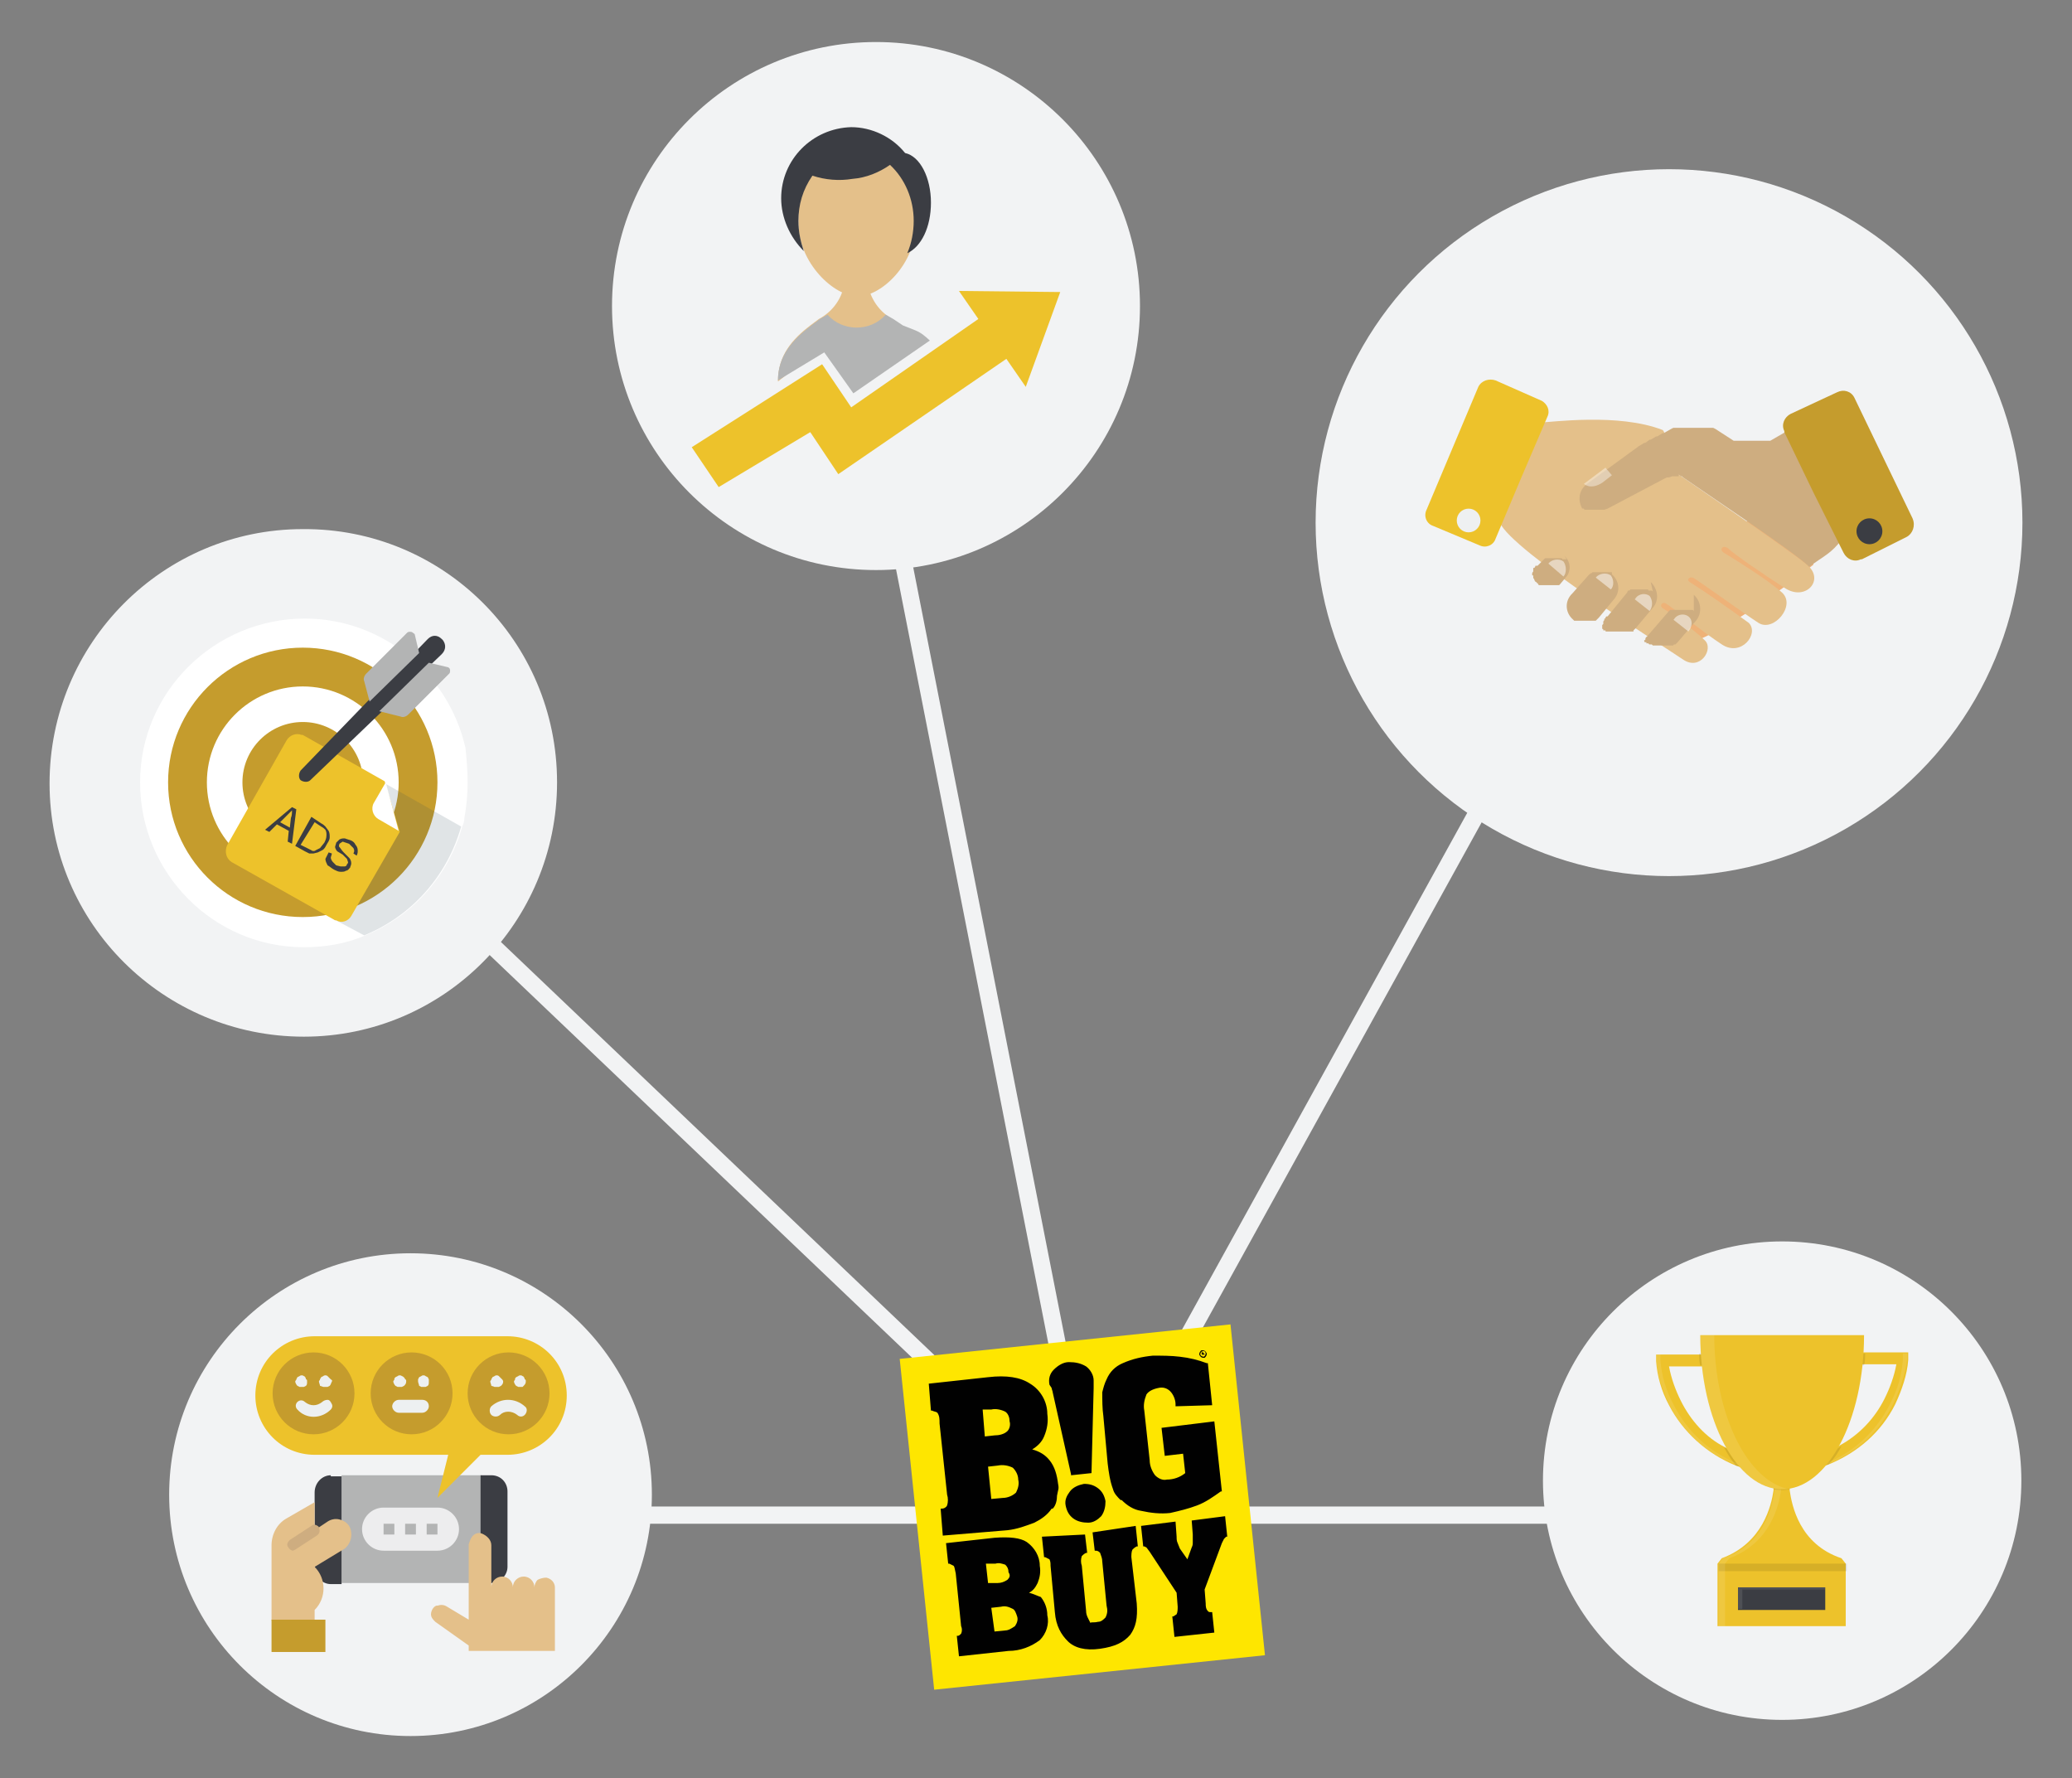 <?xml version="1.0" encoding="utf-8"?>
<!-- Generator: Adobe Illustrator 22.0.1, SVG Export Plug-In . SVG Version: 6.00 Build 0)  -->
<svg version="1.1" id="Capa_1" xmlns="http://www.w3.org/2000/svg" xmlns:xlink="http://www.w3.org/1999/xlink" x="0px" y="0px"
	 viewBox="0 0 192.3 165" style="enable-background:new 0 0 192.3 165;" xml:space="preserve">
<rect x="0" y="0" width="192.3" height="165" fill="#808080" stroke="none"/>
<g>
	<circle style="fill:#FFFFFF;" cx="101.1" cy="140.8" r="6"/>
	
		<rect x="78.3" y="101" transform="matrix(0.483 -0.875 0.875 0.483 -25.75 159.884)" style="fill:#F2F3F4;" width="88.5" height="1.6"/>
	
		<rect x="71.5" y="73.4" transform="matrix(0.69 -0.724 0.724 0.69 -59.476 87.419)" style="fill:#F2F3F4;" width="1.6" height="79.5"/>
	<rect x="52.1" y="139.8" style="fill:#F2F3F4;" width="45.2" height="1.6"/>
	
		<rect x="90.2" y="33.7" transform="matrix(0.981 -0.193 0.193 0.981 -15.37 19.183)" style="fill:#F2F3F4;" width="1.6" height="109.9"/>
	<rect x="105.5" y="139.8" style="fill:#F2F3F4;" width="45.2" height="1.6"/>
	<path style="fill:#F2F3F4;" d="M51.7,72.6c0,13-10.5,23.6-23.5,23.6c-13,0-23.6-10.5-23.6-23.5c0-13,10.5-23.6,23.5-23.6
		C41.1,49,51.7,59.5,51.7,72.6C51.7,72.6,51.7,72.6,51.7,72.6z"/>
	<circle style="fill:#F2F3F4;" cx="38.1" cy="138.7" r="22.4"/>
	<circle style="fill:#F2F3F4;" cx="154.9" cy="48.5" r="32.8"/>
	<circle style="fill:#F2F3F4;" cx="81.3" cy="28.4" r="24.5"/>
	<circle style="fill:#F2F3F4;" cx="165.4" cy="137.4" r="22.2"/>
	<g>
		<path style="fill:#FEE600;" d="M83.5,126.1l30.7-3.2l3.2,30.7l-30.7,3.2L83.5,126.1z"/>
		<path style="fill:#010101;" d="M112.5,130.4l-0.4-3.9H112c-0.8-0.3-1.6-0.5-2.5-0.6c-0.8-0.1-1.7-0.1-2.5-0.1
			c-1,0.1-1.9,0.3-2.8,0.7c-0.7,0.3-1.2,0.8-1.5,1.5c-0.2,0.4-0.3,0.8-0.4,1.2c0,0.7,0,1.5,0.1,2.2l0.4,4.4c0.1,0.8,0.2,1.6,0.5,2.4
			c0.1,0.4,0.4,0.7,0.7,1h0.1c0.5,0.5,1.1,0.9,1.8,1c0.9,0.2,1.8,0.3,2.7,0.2c0.9-0.2,1.7-0.4,2.5-0.7c0.8-0.3,1.5-0.8,2.2-1.3h0.1
			l-0.7-6.5l-4.9,0.6l0.3,2.6l1.7-0.2l0.2,1.8c-0.5,0.4-1.1,0.6-1.7,0.6c-0.4,0.1-0.8-0.1-1.1-0.4c-0.3-0.4-0.5-0.9-0.5-1.4
			l-0.5-4.6c-0.1-0.5,0-1,0.2-1.5c0.2-0.3,0.6-0.5,1.1-0.6c0.4-0.1,0.8,0,1.1,0.3c0.3,0.3,0.5,0.8,0.5,1.2v0.2L112.5,130.4
			L112.5,130.4z M93.5,142c0.9-0.1,1.7-0.4,2.5-0.7c0.6-0.3,1.2-0.7,1.6-1.3h0.1c0.3-0.3,0.4-0.8,0.4-1.2c0.1-0.6,0.2-0.6,0.1-1.1
			c-0.1-0.8-0.3-1.6-0.8-2.2c-0.4-0.5-0.9-0.8-1.6-1c0.5-0.3,0.9-0.7,1.1-1.2c0.3-0.7,0.4-1.4,0.3-2.1c0-1.1-0.6-2.2-1.6-2.8
			c-0.9-0.6-2.2-0.8-3.9-0.6l-5.5,0.6l0.2,2.5h0.1c0.2,0.1,0.4,0.1,0.5,0.2c0.2,0.3,0.2,0.6,0.2,1l0.7,6.6c0.1,0.3,0.1,0.7,0,1
			c-0.1,0.2-0.3,0.3-0.5,0.3h-0.1l0.2,2.5L93.5,142L93.5,142z M94,136.2c0.3,0.3,0.5,0.7,0.5,1.1c0.1,0.4,0,0.8-0.2,1.2
			c-0.3,0.3-0.8,0.5-1.2,0.5l-1.1,0.1l-0.3-3l0.9-0.1C93.1,135.9,93.6,136,94,136.2L94,136.2z M93.5,132.8c-0.3,0.3-0.8,0.4-1.2,0.4
			l-0.9,0.1l-0.2-2.5H92c0.4-0.1,0.9,0,1.3,0.2c0.3,0.2,0.4,0.6,0.4,0.9C93.8,132.2,93.7,132.6,93.5,132.8L93.5,132.8z M97.6,128.8
			c0,0.1,0.1,0.3,0.1,0.4l1.7,7.6v0.1l1.9-0.2l0.2-7.9v-0.5l0,0v-0.2c0-0.5-0.3-1-0.7-1.3c-0.5-0.3-1-0.4-1.6-0.4
			c-0.5,0-1,0.3-1.4,0.7c-0.4,0.4-0.5,0.9-0.4,1.4L97.6,128.8L97.6,128.8z M99.3,138.4c-0.3,0.4-0.5,0.8-0.4,1.3
			c0.1,0.5,0.3,0.9,0.7,1.2c0.4,0.3,0.9,0.4,1.4,0.4c0.5,0,0.9-0.3,1.2-0.6c0.3-0.4,0.4-0.9,0.4-1.4c-0.1-0.5-0.3-0.9-0.7-1.2
			c-0.4-0.3-0.8-0.4-1.3-0.4C100.1,137.8,99.6,138,99.3,138.4L99.3,138.4z M95.5,147.8c0.4-0.2,0.6-0.5,0.8-0.9
			c0.2-0.5,0.3-1,0.2-1.6c0-0.9-0.5-1.7-1.2-2.2c-0.6-0.4-1.6-0.5-3-0.4l-4.5,0.5l0.2,1.9h0.1l0.4,0.2c0.1,0.1,0.1,0.3,0.2,0.7
			l0.5,4.9c0.1,0.2,0.1,0.5,0,0.7c-0.1,0.1-0.2,0.2-0.3,0.2h-0.1l0.2,1.9l4.6-0.5c1.1,0,2.1-0.4,2.9-1c0.6-0.6,0.9-1.5,0.7-2.3
			c0-0.6-0.2-1.2-0.6-1.7C96.3,148.1,95.9,147.9,95.5,147.8L95.5,147.8z M92,149.2l0.9-0.1c0.4-0.1,0.7,0,1.1,0.2
			c0.2,0.1,0.3,0.4,0.4,0.7c0.1,0.3,0,0.6-0.2,0.9c-0.3,0.2-0.6,0.4-0.9,0.4l-1,0.1L92,149.2z M93.5,146.6c-0.3,0.2-0.6,0.3-0.9,0.3
			h-0.9l-0.2-1.8h0.9c0.3-0.1,0.6,0,0.9,0.1c0.2,0.2,0.3,0.4,0.3,0.7C93.8,146.2,93.7,146.4,93.5,146.6L93.5,146.6z M109,151.9
			l-0.2-1.9h0.1l0.3-0.2c0.1-0.2,0.1-0.5,0.1-0.7l-0.1-1.3l-2.5-3.8l-0.3-0.4l-0.2-0.1h-0.1l-0.2-1.9l3.2-0.4l0.1,1.4
			c0,0.2,0,0.4,0.1,0.6l0.2,0.5l0.7,1l0.4-1.1c0.1-0.2,0.1-0.3,0.1-0.5v-0.7l-0.1-1.3l3.1-0.4l0.2,1.9h-0.1l-0.2,0.2l-0.2,0.4
			l-1.6,4.3l0.1,1.3c0,0.2,0,0.5,0.2,0.7c0.1,0.1,0.1,0.1,0.3,0.1h0.1l0.2,1.9L109,151.9z M101.9,150.5c0.3,0,0.5-0.2,0.7-0.4
			c0.2-0.4,0.2-0.7,0.1-1.1l-0.4-4.1c0-0.3-0.1-0.5-0.2-0.8c-0.1-0.1-0.2-0.2-0.4-0.2h-0.1l-0.2-1.7l4-0.6l0.2,1.9h-0.1
			c-0.2,0.1-0.3,0.2-0.4,0.3c-0.1,0.2-0.1,0.5-0.1,0.7l0.5,4.3c0.1,1.4-0.1,2.2-0.6,2.9c-0.6,0.7-1.4,1.1-2.8,1.3
			c-1.4,0.2-2.4-0.1-3-0.7s-1.1-1.4-1.2-2.7l-0.4-4.3c0-0.2,0-0.4-0.1-0.6l-0.4-0.2h-0.1l-0.2-1.9l4-0.2l0.2,1.7h-0.1
			c-0.2,0.1-0.3,0.2-0.4,0.3c-0.1,0.3-0.1,0.6,0,0.9l0.4,4.2c0,0.4,0.2,0.7,0.4,1.1C101.3,150.5,101.5,150.6,101.9,150.5
			L101.9,150.5z M112,125.6c0,0.2-0.1,0.3-0.2,0.4c0,0,0,0-0.1,0c-0.2,0-0.3-0.1-0.4-0.3c0-0.2,0.1-0.3,0.2-0.4c0,0,0,0,0.1,0
			C111.8,125.3,111.9,125.4,112,125.6C112,125.6,112,125.6,112,125.6z M111.4,125.7c0,0.1,0.2,0.2,0.3,0.2s0.2-0.2,0.2-0.3
			s-0.1-0.3-0.3-0.2C111.5,125.4,111.4,125.5,111.4,125.7L111.4,125.7z M111.6,125.8L111.6,125.8l-0.1-0.3h0.1c0.1,0,0.1,0,0.1,0.1
			l0,0c0.1,0,0.1,0.1,0.1,0.1h-0.2L111.6,125.8z M111.6,125.6L111.6,125.6z M99.3,138.4c-0.3,0.4-0.5,0.8-0.4,1.3
			c0.1,0.5,0.3,0.9,0.7,1.2c0.4,0.3,0.9,0.4,1.4,0.4c0.5,0,0.9-0.3,1.2-0.6c0.3-0.4,0.4-0.9,0.4-1.4c-0.1-0.5-0.3-0.9-0.7-1.2
			c-0.4-0.3-0.8-0.4-1.3-0.4C100.1,137.8,99.6,138,99.3,138.4L99.3,138.4z"/>
	</g>
	<g>
		<path style="fill:#B3B4B4;" d="M31.7,136.9h13v10h-13V136.9z"/>
		<path style="fill:#3B3D43;" d="M45.6,136.9h-1v10h1c0.8,0,1.5-0.7,1.5-1.5v-7C47.1,137.6,46.5,136.9,45.6,136.9z"/>
		<path style="fill:#3B3D43;" d="M30.7,136.9c-0.8,0-1.5,0.7-1.5,1.6v7c0,0.8,0.7,1.5,1.5,1.5h1v-10H30.7z"/>
		<path style="fill:#EDEDEE;" d="M35.6,139.9h5c1.1,0,2,0.9,2,2c0,1.1-0.9,2-2,2h-5c-1.1,0-2-0.9-2-2
			C33.6,140.8,34.5,139.9,35.6,139.9z"/>
		<path style="fill:#B3B4B4;" d="M37.6,141.4h1v1h-1V141.4z"/>
		<path style="fill:#B3B4B4;" d="M39.6,141.4h1v1h-1V141.4z"/>
		<path style="fill:#B3B4B4;" d="M35.6,141.4h1v1h-1V141.4z"/>
		<path style="fill:#EDC22B;" d="M47.1,124H29.2c-3,0-5.5,2.4-5.5,5.5c0,3,2.4,5.5,5.5,5.5l0,0h12.4l-1,4l4-4h2.5
			c3,0,5.5-2.4,5.5-5.5C52.6,126.4,50.1,124,47.1,124z"/>
		<path style="fill:#E4C08A;" d="M32.4,141.6c-0.2-0.3-0.5-0.5-0.9-0.6c-0.4-0.1-0.8,0-1.1,0.2l-1.2,0.8v-2.6l-2.6,1.5
			c-0.9,0.5-1.4,1.5-1.4,2.5v7h4v-1c1.1-1.1,1.1-2.9,0-4c0,0,0,0,0,0l2.8-1.7C32.6,143.2,32.8,142.3,32.4,141.6
			C32.4,141.7,32.4,141.7,32.4,141.6z"/>
		<path style="fill:#C59C2D;" d="M25.2,150.3h5v3h-5V150.3z"/>
		<path style="fill:#E4C08A;" d="M50.7,146.4c-0.3,0-0.6,0.1-0.8,0.2c-0.2,0.2-0.3,0.5-0.3,0.7c0-0.5-0.4-1-1-1c-0.5,0-1,0.4-1,1
			c0,0,0,0,0,0c0-0.5-0.4-1-1-1c0,0,0,0,0,0c-0.5,0-1,0.4-1,1l0,0v-3.9c0-0.5-0.4-0.9-0.9-1.1c-0.3-0.1-0.6,0-0.8,0.2
			c-0.2,0.2-0.3,0.5-0.4,0.8v7l-2-1.2c-0.3-0.2-0.6-0.2-0.9-0.1h-0.1c-0.3,0.1-0.5,0.5-0.5,0.8c0,0.3,0.2,0.5,0.4,0.7l3.1,2.2v0.5h8
			v-5.9C51.5,146.9,51.2,146.5,50.7,146.4z"/>
		<path style="fill:#CEAD80;" d="M27.2,143.9c-0.2,0-0.4-0.2-0.5-0.4c-0.1-0.2,0-0.4,0.2-0.6l2-1.3c0.2-0.2,0.5-0.1,0.7,0.1
			c0,0,0,0,0,0.1c0.1,0.2,0.1,0.5-0.2,0.7c0,0,0,0,0,0l-2,1.3L27.2,143.9z"/>
		<g>
			<circle style="fill:#C59C2D;" cx="29.1" cy="129.3" r="3.8"/>
			<path style="fill:#EDF0F1;" d="M29.9,130.1c-0.5,0.4-1.1,0.4-1.6,0c-0.2-0.2-0.5-0.2-0.7,0c-0.2,0.2-0.2,0.5,0,0.7l0,0
				c0.8,0.9,2.2,0.9,3.1,0c0,0,0,0,0,0c0.1-0.1,0.2-0.3,0.1-0.5c-0.1-0.2-0.2-0.4-0.4-0.4C30.2,129.9,30,130,29.9,130.1z"/>
			<path style="fill:#EDF0F1;" d="M27.8,128.7h0.4l0.2-0.1c0.1-0.1,0.1-0.2,0.1-0.4c0-0.1,0-0.2-0.1-0.2c0-0.1-0.1-0.3-0.2-0.3
				c-0.1-0.1-0.3-0.1-0.4,0l-0.2,0.1l-0.1,0.2c0,0.1-0.1,0.1-0.1,0.2c0,0.1,0.1,0.3,0.2,0.4L27.8,128.7z"/>
			<path style="fill:#EDF0F1;" d="M30,128.7h0.4l0.2-0.1c0.1-0.1,0.1-0.2,0.2-0.4c0.1-0.1-0.1-0.2-0.1-0.2c-0.1-0.1-0.2-0.2-0.3-0.3
				c-0.1-0.1-0.3-0.1-0.4,0l-0.2,0.1c0,0.1-0.1,0.1-0.1,0.2c0,0.1-0.1,0.1-0.1,0.2c0,0.1,0.1,0.3,0.1,0.4L30,128.7z"/>
		</g>
		<g>
			<circle style="fill:#C59C2D;" cx="47.2" cy="129.3" r="3.8"/>
			<path style="fill:#EDF0F1;" d="M48.7,130.5c-0.9-0.8-2.2-0.8-3.1,0c-0.2,0.2-0.2,0.6,0,0.8s0.6,0.2,0.8,0c0.4-0.4,1.1-0.4,1.6,0
				c0.2,0.2,0.5,0.2,0.7,0C48.9,131.1,49,130.7,48.7,130.5C48.7,130.5,48.7,130.5,48.7,130.5z"/>
			<path style="fill:#EDF0F1;" d="M45.9,128.7h0.4l0.2-0.1c0.1-0.1,0.2-0.2,0.2-0.4c0-0.1-0.1-0.2-0.1-0.2l-0.3-0.3
				c-0.1-0.1-0.3-0.1-0.4,0l-0.2,0.1c0,0.1-0.1,0.1-0.1,0.2c0,0.1-0.1,0.1-0.1,0.2c0,0.1,0.1,0.3,0.1,0.4L45.9,128.7z"/>
			<path style="fill:#EDF0F1;" d="M48.1,128.7h0.4l0.1-0.1c0.1-0.1,0.2-0.2,0.2-0.4c0-0.1,0-0.2-0.1-0.2c0-0.1-0.1-0.3-0.2-0.3
				c-0.1-0.1-0.3-0.1-0.4,0l-0.2,0.1c-0.1,0.1-0.1,0.1-0.1,0.2c0,0.1-0.1,0.1-0.1,0.2c0,0.1,0.1,0.3,0.2,0.4L48.1,128.7z"/>
		</g>
		<g>
			<circle style="fill:#C59C2D;" cx="38.2" cy="129.3" r="3.8"/>
			<path style="fill:#EDF0F1;" d="M36.9,128.7h0.4l0.2-0.1c0.1-0.1,0.2-0.2,0.2-0.4c0-0.1,0-0.2-0.1-0.2c0-0.1-0.2-0.3-0.3-0.3
				c-0.1-0.1-0.3-0.1-0.4,0l-0.2,0.1c-0.1,0.1-0.1,0.1-0.1,0.2c0,0.1-0.1,0.1-0.1,0.2c0,0.1,0.1,0.3,0.2,0.4L36.9,128.7z"/>
			<path style="fill:#EDF0F1;" d="M39.7,127.8l-0.2-0.1c-0.1-0.1-0.3-0.1-0.4,0l-0.2,0.1l-0.1,0.2v0.2c0,0.1,0.1,0.3,0.1,0.4
				l0.2,0.1h0.4l0.2-0.1c0.1-0.1,0.1-0.2,0.1-0.4V128L39.7,127.8z"/>
			<path style="fill:#EDF0F1;" d="M39.2,129.9h-2.2c-0.3,0-0.6,0.3-0.6,0.6c0,0.3,0.3,0.6,0.6,0.6h2.2c0.3,0,0.6-0.3,0.6-0.6
				C39.8,130.1,39.5,129.9,39.2,129.9L39.2,129.9z"/>
		</g>
	</g>
	<g>
		<path style="fill:#FFFFFF;" d="M43.4,72.6c0,1.1-0.1,2.2-0.3,3.3c0,0.3-0.1,0.6-0.2,0.8c-1.3,4.6-4.6,8.3-9,10.1
			c-1.8,0.8-3.8,1.1-5.7,1.1c-8.4,0-15.2-6.9-15.2-15.3c0-8.4,6.9-15.2,15.3-15.2c7.1,0,13.3,5,14.9,12
			C43.3,70.4,43.4,71.5,43.4,72.6z"/>
		<g>
			<circle style="fill:#C59C2D;" cx="28.1" cy="72.6" r="12.5"/>
			<circle style="fill:#FFFFFF;" cx="28.1" cy="72.6" r="8.9"/>
			<circle style="fill:#C59C2D;" cx="28.1" cy="72.6" r="5.6"/>
		</g>
		<path style="opacity:0.15;fill:#354E5C;enable-background:new    ;" d="M42.8,76.7c-1.3,4.6-4.6,8.3-9,10.1l-3-1.6l4.4-12.8
			L42.8,76.7z"/>
		<path style="fill:#EDC22B;" d="M37.1,77.2L32.6,85c-0.3,0.5-0.9,0.7-1.4,0.4c0,0,0,0-0.1,0l-9.6-5.4c-0.5-0.3-0.7-1-0.4-1.6
			l5.5-9.7c0.3-0.5,0.9-0.7,1.4-0.5c0,0,0.1,0,0.1,0l7.6,4.3L37.1,77.2z"/>
		<path style="fill:#FFFFFF;" d="M35.1,76l1.9,1.1l-1.2-4.5l-1.1,1.9C34.4,75,34.6,75.7,35.1,76C35.1,76,35.1,76,35.1,76z"/>
		<g>
			<path style="fill:#3B3D43;" d="M24.6,77l2.5-2.1l0.4,0.2l-0.4,3.2l-0.4-0.2l0.1-1l-1.1-0.6L25,77.2L24.6,77z M26,76.3l0.9,0.5
				l0.1-0.9c0.1-0.2,0.1-0.5,0.1-0.7l-0.4,0.4L26,76.3z"/>
			<path style="fill:#3B3D43;" d="M27.4,78.5l1.5-2.7l0.9,0.6c0.2,0.1,0.3,0.2,0.4,0.3l0.3,0.4c0.1,0.2,0.1,0.4,0.1,0.6
				c0,0.3-0.2,0.5-0.3,0.7c-0.1,0.2-0.2,0.4-0.4,0.5l-0.4,0.2l-0.4,0.1h-0.4l-0.4-0.2L27.4,78.5z M27.9,78.4l0.6,0.3l0.4,0.2
				c0.1,0.1,0.3,0.1,0.4,0l0.4-0.2l0.4-0.5c0.1-0.2,0.2-0.4,0.2-0.7c0-0.2,0-0.3-0.1-0.5c-0.1-0.1-0.2-0.2-0.4-0.3l-0.6-0.4
				L27.9,78.4z"/>
			<path style="fill:#3B3D43;" d="M30.5,79.1l0.3,0.1c0,0.1-0.1,0.3-0.1,0.4c0,0.1,0.1,0.3,0.2,0.4l0.3,0.3l0.4,0.1H32
				c0.1,0,0.2-0.1,0.2-0.2l0,0c0.1-0.1,0.1-0.1,0.1-0.2l-0.1-0.3l-0.4-0.4L31.3,79c-0.1-0.1-0.2-0.3-0.2-0.4c0-0.1,0.1-0.3,0.1-0.4
				c0.1-0.1,0.2-0.2,0.3-0.3c0.2-0.1,0.3-0.1,0.5-0.1l0.6,0.2c0.2,0.1,0.3,0.2,0.4,0.4c0.1,0.1,0.2,0.3,0.2,0.5c0,0.2,0,0.3-0.1,0.5
				l-0.3-0.2c0.1-0.2,0.1-0.3,0-0.5l-0.4-0.4l-0.6-0.2l-0.3,0.2c0,0.1-0.1,0.2,0,0.3c0.1,0.1,0.2,0.3,0.4,0.5l0.5,0.5
				c0.1,0.1,0.2,0.3,0.2,0.5c0,0.2-0.1,0.3-0.1,0.4c-0.1,0.1-0.2,0.3-0.4,0.3c-0.1,0.1-0.3,0.1-0.5,0.1c-0.2,0-0.4-0.1-0.6-0.2
				c-0.2-0.1-0.4-0.3-0.6-0.4c-0.1-0.2-0.2-0.4-0.2-0.6C30.3,79.5,30.4,79.3,30.5,79.1z"/>
		</g>
		<path style="fill:#3B3D43;" d="M41.1,59.4L41,59.3c-0.4-0.4-0.9-0.4-1.3,0L27.9,71.5c-0.2,0.3-0.2,0.7,0,0.9l0,0
			c0.3,0.2,0.7,0.2,0.9,0l12.2-11.7C41.4,60.3,41.4,59.8,41.1,59.4z"/>
		<path style="fill:#B3B4B4;" d="M41.5,61.9l-1.7-0.4L35.2,66l2,0.5c0.2,0.1,0.5,0,0.7-0.2l3.8-3.8c0.1-0.1,0.1-0.4,0-0.5
			C41.6,61.9,41.5,61.9,41.5,61.9z"/>
		<path style="fill:#B3B4B4;" d="M38.5,58.9l0.4,1.7l-4.6,4.5l-0.5-1.9c-0.1-0.2,0-0.5,0.2-0.7l3.8-3.8c0.1-0.1,0.4-0.1,0.5,0
			C38.4,58.8,38.5,58.8,38.5,58.9z"/>
	</g>
	<g>
		<polygon style="fill:#EDC22B;" points="89,27 90.8,29.6 79,37.8 76.3,33.8 64.2,41.5 66.7,45.2 75.2,40.1 77.8,44 93.4,33.3 
			95.2,35.9 98.4,27.1 		"/>
		<path style="fill:#E4C08A;" d="M83.7,30.2L83.7,30.2l-0.9-0.6l0,0c-1.4-0.8-2.3-2.3-2.3-3.9h-2.1c0,1.6-0.9,3.1-2.4,3.9l0,0
			l-0.8,0.6c-1.7,1.3-3,2.8-3,5.2l4.1-3.2h8.9C85.2,29.9,85.4,31.5,83.7,30.2z"/>
		<path style="fill:#B3B4B4;" d="M86.3,31.6l-7.1,4.9l-2.7-3.8l-4.3,2.6c0-2.3,1.4-3.8,3.1-5.1l0.8-0.6l0,0l0.7-0.4
			c0.7,0.8,1.7,1.2,2.7,1.2c1,0,2-0.4,2.7-1.2l0.7,0.4l0,0l0.9,0.6l0,0C85.3,30.8,85.3,30.7,86.3,31.6z"/>
		<path style="fill:#E4C08A;" d="M74.1,15.1v5.6c0,3.7,3.3,6.8,5.5,6.8s5.4-3,5.4-6.8v-5.6H74.1z"/>
		<path style="fill:#3B3D43;" d="M84,14.2c-1.2-1.5-3.1-2.4-5-2.4c-3.6,0.1-6.5,3-6.5,6.6c0,1.8,0.8,3.6,2.1,4.9
			c-0.3-0.9-0.5-1.8-0.5-2.8c0-1.5,0.4-2.9,1.3-4.2c1.2,0.4,2.5,0.5,3.7,0.3c1.3-0.1,2.5-0.6,3.5-1.3c1.4,1.3,2.2,3.2,2.2,5.2
			c0,1-0.2,2.1-0.6,3c1.3-0.6,2.2-2.4,2.2-4.7S85.4,14.5,84,14.2z"/>
	</g>
	<g>
		<path style="fill:#EEB278;" d="M168.3,50.7v1.7c0,0-11.8,9.5-13.9,7.2c-1.8-1.8-3.7-3.4-5.8-4.9l10.5-5.1l4.2-1.7L168.3,50.7z"/>
		<path style="fill:#E4C08A;" d="M143,39.2c0.9,0,7.2-0.9,11.3,0.7c0.3,0.1,1.3,4,1.3,4s10.4,7.1,12.1,8.5c1.7,1.4-0.1,3.4-2,2.2
			c-1.9-1.2-4.8-3.2-5.3-3.7c-0.5-0.4-0.9,0.1-0.4,0.4c0.5,0.3,4.1,2.5,5.4,3.7c1.3,1.2-0.8,3.7-2.2,2.8c-1.4-0.9-5.8-4.1-6.1-4.2
			c-0.3-0.1-0.6,0.2-0.3,0.4c1.9,1.2,3.7,2.5,5.5,3.8c1,1-0.7,3.2-2.5,2c-1.7-1.1-4.8-3.6-5.2-3.8c-0.3-0.2-0.7,0.2-0.2,0.5
			c0.4,0.2,2.9,2,3.8,2.9c0.9,0.8-0.4,2.9-2,1.8c-1.6-1.1-15.9-10.1-17-12.7c-0.2-0.7-1.6-1.2-1.6-1.2l3.5-8.9
			C141.6,38.9,142.3,39.1,143,39.2L143,39.2z"/>
		<path style="fill:#CEAD80;" d="M155.8,44c0,0.1,0.1,0.1,0.1,0.1l0,0c0.1,0.1,0.1,0.1,0.1,0.1h0.1l0.1,0.1l0,0
			c0.1,0.1,10.9,7.3,11.7,8.3c1.5-1.1,2-1.2,3.1-2.6c0.3-0.4,0.3-0.9,0-1.2l-0.6-0.9l-3.4-6.5l-0.8-1.6l-1.9,1.1h-3.4l-1.7-1.1
			l-0.2-0.1h-3.7l-0.2,0.1l-0.7,0.4h-0.1l-0.5,0.3h-0.1l-0.5,0.3h-0.1l-0.4,0.3h-0.1l-0.5,0.3l-4.8,3.5c-0.7,0.5-0.9,1.4-0.5,2.2
			c0,0.1,0.1,0.1,0.1,0.1h0.1c0,0,0,0.1,0.1,0.1l0,0h1.8l0.3-0.1l5.3-2.8l0.2-0.1h0.2l0.3-0.1h0.6"/>
		<path style="fill:#CEAD80;" d="M145.4,51.9h-0.4c0,0,0-0.1-0.1-0.1l0,0h-1.5l-0.1,0.1l-0.6,0.6h-0.2c0,0.1-0.1,0.2-0.1,0.2h-0.1
			V53c0,0.1-0.1,0.1-0.1,0.2l0,0v0.2h0.1v0.2l0,0c0,0.1,0.1,0.1,0.1,0.2l0,0c0,0.1,0.1,0.1,0.1,0.2h0.1v0.1h0.1
			c0,0.1,0.1,0.1,0.1,0.2h1.9l0.1-0.1l0.5-0.6c0.5-0.5,0.5-1.4,0-1.9c0,0,0,0-0.1-0.1L145.4,51.9z M153.4,54.9L153.4,54.9l-0.1-0.1
			h-0.3c0,0,0-0.1-0.1-0.1l0,0h-1.6c0,0.1-0.1,0.1-0.1,0.1h-0.1L151,55l-1.8,2.2h-0.1l-0.1,0.1l0,0v0.1h-0.1v0.1
			c0,0.1-0.1,0.1-0.1,0.2v0.2l0,0c-0.1,0.1-0.1,0.1-0.1,0.1l0,0v0.2l0,0v0.1l0,0c0,0,0,0.1,0.1,0.1l0,0v0.1h0.2c0,0.1,0,0.1,0.1,0.1
			h2.5v-0.1l0.2-0.2l1.6-1.9c0.6-0.7,0.5-1.7-0.2-2.4L153.4,54.9z M149.8,53.1h-2l-0.1,0.1h-0.1c0,0.1-0.1,0.1-0.1,0.1l-1.6,1.8
			l-0.1,0.1c-0.6,0.7-0.5,1.7,0.2,2.3c0.1,0.1,0.1,0.1,0.1,0.1h2l0.1-0.1l0.2-0.2l1.4-1.7c0.6-0.7,0.5-1.7-0.2-2.3V53.1z
			 M157.2,56.7L157.2,56.7c-0.1-0.1-0.1-0.1-0.1-0.1H155c0,0-0.1,0.1-0.1,0.1l-1.9,2.2l-0.1,0.1l0,0c0,0.1-0.1,0.1-0.1,0.1l0,0
			c-0.1,0.1-0.1,0.2-0.1,0.3h-0.1v0.1l0,0c0,0,0,0.1,0.1,0.1l0,0h0.1v0.1h0.2c0,0,0,0.1,0.1,0.1l0,0h0.2l0.1,0.1h1.9
			c0,0,0-0.1,0.1-0.1l0,0h0.1l0.1-0.1l0.1-0.1l1.7-2c0.6-0.7,0.5-1.8-0.2-2.4L157.2,56.7z"/>
		<path style="fill:#EDC22B;" d="M143.1,37.2l-4.3-1.9c-0.6-0.2-1.3,0-1.6,0.6l-2.4,5.7l-2.4,5.7c-0.3,0.6,0,1.3,0.6,1.5
			c0,0,0,0,0,0l4.3,1.8c0.6,0.3,1.3,0,1.5-0.6c0,0,0,0,0,0l2.4-5.7l2.4-5.6C143.9,38.1,143.6,37.5,143.1,37.2z"/>
		<circle style="fill:#EEF0F1;" cx="136.3" cy="48.3" r="1.1"/>
		<path style="fill:#C59C2D;" d="M177.5,48.1l-2.7-5.6l-2.7-5.6c-0.3-0.6-1-0.8-1.6-0.5l-4.3,2c-0.6,0.3-0.9,1-0.6,1.6
			c0,0,0,0,0,0.1l2.7,5.6l2.8,5.6c0.3,0.6,1,0.9,1.6,0.6c0,0,0,0,0.1,0l4.2-2.1C177.5,49.5,177.8,48.8,177.5,48.1
			C177.5,48.1,177.5,48.1,177.5,48.1z"/>
		<circle style="fill:#3B3D43;" cx="173.5" cy="49.3" r="1.2"/>
		<path style="opacity:0.4;fill:#FFFFFF;enable-background:new    ;" d="M148.7,44.8c-1.1,0.7-1.7,0.1-1.7,0.1l2-1.5l0.6,0.7
			L148.7,44.8z"/>
		<path style="opacity:0.5;fill:#FFFFFF;enable-background:new    ;" d="M145.1,52.1c-0.4-0.3-1.1-0.2-1.4,0.2l1.4,1.2
			C145.4,53.2,145.4,52.5,145.1,52.1z M149.5,53.4c-0.4-0.3-1.1-0.2-1.4,0.2l1.4,1.1C149.8,54.4,149.8,53.8,149.5,53.4L149.5,53.4z
			 M153.1,55.3c-0.4-0.3-1-0.2-1.3,0.2c0,0,0,0.1-0.1,0.1l1.4,1.1C153.4,56.3,153.4,55.7,153.1,55.3L153.1,55.3z M156.7,57.2
			c-0.4-0.3-1-0.2-1.3,0.2c0,0,0,0.1-0.1,0.1l1.4,1.1C157.1,58.1,157.1,57.5,156.7,57.2z"/>
	</g>
	<g>
		<path style="fill:#EDC22B;" d="M177.1,125.6v0.6c-0.1,1.4-0.6,2.8-1.2,4.1c-1.3,2.6-3.5,4.5-6.2,5.6l-0.9,0.3l-0.3-1
			c0.8-0.3,1.6-0.6,2.3-1.1c1.8-1,3.2-2.5,4.1-4.3c0.5-1,0.9-2.1,1.1-3.2h-4v-1.1H177.1z"/>
		<path style="opacity:0.1;fill:#FFFFFF;enable-background:new    ;" d="M169.2,135.9c2.7-1,4.9-3,6.2-5.6c0.7-1.3,1.1-2.7,1.2-4.1
			v-0.6h0.4v0.6c-0.2,1.4-0.7,2.8-1.3,4.1c-1.3,2.6-3.5,4.6-6.2,5.6l-0.9,0.3v-0.1L169.2,135.9z"/>
		<path style="fill:#EDC22B;" d="M162.3,135.3l-0.3,1l-0.9-0.3c-2.7-1.1-4.9-3.1-6.2-5.6c-0.7-1.3-1.1-2.7-1.2-4.1v-0.6h5.2v1.1h-4
			c0.2,1.1,0.6,2.2,1.1,3.2c0.9,1.8,2.3,3.4,4.1,4.3C160.7,134.6,161.5,135,162.3,135.3z"/>
		<path style="opacity:0.1;fill:#FFFFFF;enable-background:new    ;" d="M161.5,135.9c-2.7-1-4.9-3-6.2-5.6
			c-0.7-1.3-1.1-2.7-1.2-4.1v-0.6h-0.4v0.6c0.1,1.4,0.6,2.8,1.2,4.1c1.3,2.6,3.5,4.6,6.2,5.6l0.9,0.3v-0.1L161.5,135.9z"/>
		<path style="fill:#EDC22B;" d="M171.3,145.1v5.8h-11.9v-5.8l0.4-0.5c3.8-1.4,4.6-4.9,4.8-6.3v-0.6h1.5v0.6c0.2,1.4,0.9,5,4.8,6.3
			L171.3,145.1z"/>
		<rect x="159.5" y="145.1" style="opacity:0.1;fill:#010101;enable-background:new    ;" width="11.9" height="0.7"/>
		<path style="opacity:0.1;fill:#FFFFFF;enable-background:new    ;" d="M160.5,144.6c3.8-1.4,4.6-4.9,4.8-6.3v-0.6h-0.6v0.6
			c-0.2,1.4-0.9,5-4.8,6.3l-0.4,0.5v5.8h0.6v-5.8L160.5,144.6z"/>
		<path style="opacity:0.1;fill:#010101;enable-background:new    ;" d="M157.7,125.6h1.1v1.1h-1C157.7,126.4,157.7,126,157.7,125.6
			z"/>
		<path style="opacity:0.1;fill:#010101;enable-background:new    ;" d="M162.3,135.3l-0.3,1l-0.9-0.3c-0.4-0.5-0.8-1.1-1.1-1.7
			C160.7,134.6,161.4,135,162.3,135.3z"/>
		<path style="opacity:0.1;fill:#010101;enable-background:new    ;" d="M168.5,135.3c0.8-0.3,1.6-0.6,2.4-1.1
			c-0.3,0.6-0.7,1.2-1.2,1.7l-0.9,0.3L168.5,135.3z"/>
		<path style="opacity:0.1;fill:#010101;enable-background:new    ;" d="M173.1,125.6c0,0.4,0,0.7-0.1,1.1h-1v-1.1H173.1z"/>
		<path style="opacity:0.1;fill:#010101;enable-background:new    ;" d="M166.1,138.2c-0.5,0.1-1,0.1-1.5,0v-0.6h1.5V138.2z"/>
		<path style="fill:#EDC22B;" d="M157.8,123.9c0,7.9,3.4,14.3,7.6,14.3c4.2,0,7.6-6.4,7.6-14.3H157.8z"/>
		<path style="opacity:0.1;fill:#FFFFFF;enable-background:new    ;" d="M159.1,123.9h-1.3c0,7.9,3.4,14.3,7.6,14.3h0.7
			C162.2,137.5,159.1,131.3,159.1,123.9z"/>
		<rect x="161.3" y="147.3" style="fill:#3B3D43;" width="8.1" height="2.1"/>
		<polygon style="opacity:0.1;fill:#FFFFFF;enable-background:new    ;" points="161.7,147.5 169.4,147.5 169.4,147.3 161.3,147.3 
			161.3,149.3 161.7,149.3 		"/>
	</g>
</g>
</svg>
